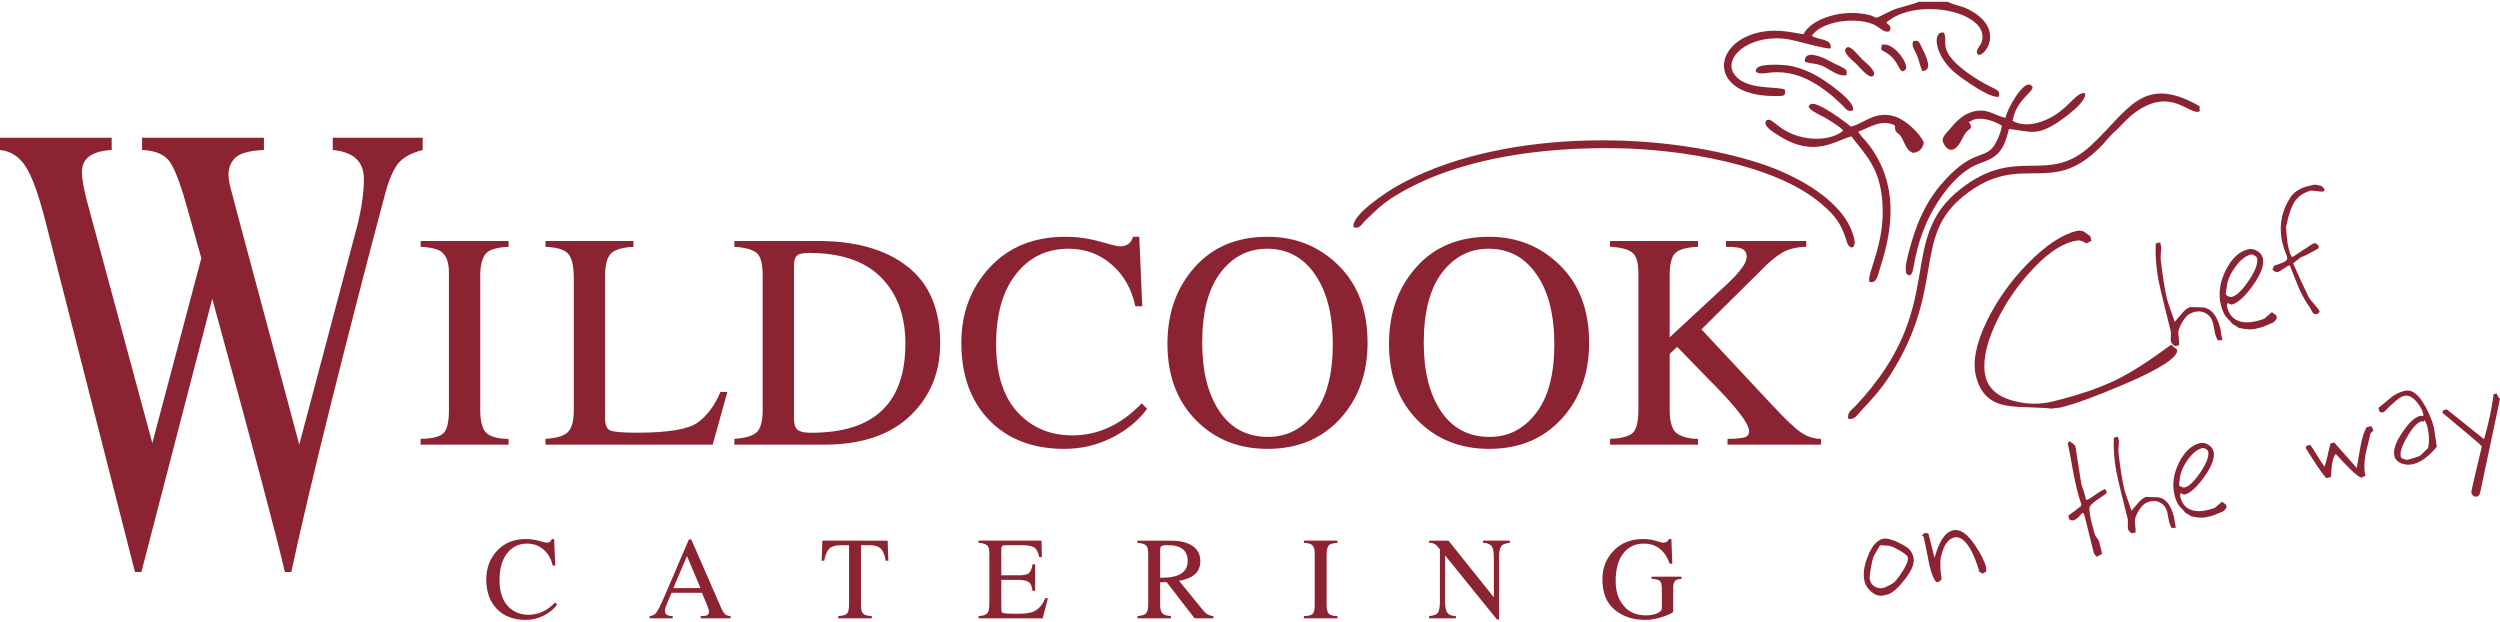<?xml version="1.0" encoding="utf-8"?>
<!-- Generator: Adobe Illustrator 16.0.0, SVG Export Plug-In . SVG Version: 6.00 Build 0)  -->
<!DOCTYPE svg PUBLIC "-//W3C//DTD SVG 1.1//EN" "http://www.w3.org/Graphics/SVG/1.1/DTD/svg11.dtd">
<svg version="1.1" id="Vrstva_1" xmlns="http://www.w3.org/2000/svg" xmlns:xlink="http://www.w3.org/1999/xlink" x="0px" y="0px"
	 width="571px" height="142px" viewBox="0 0 571 142" enable-background="new 0 0 571 142" xml:space="preserve">
<g>
	<path fill="#8B2332" d="M297.81,123.99c1.029,0.043,1.692,0.244,1.995,0.6c0.316,0.348,0.472,0.913,0.472,1.697v11.92
		c0,1.028-0.16,1.696-0.48,2.013c-0.315,0.312-0.976,0.477-1.986,0.494v0.508h7.659v-0.508c-0.859,0-1.487-0.156-1.879-0.467
		c-0.393-0.325-0.588-1.003-0.588-2.04v-11.716c0-0.788,0.134-1.394,0.405-1.812c0.276-0.414,0.967-0.646,2.062-0.689v-0.509h-7.659
		V123.99z"/>
	<path fill="#8B2332" d="M338.723,123.99c0.802,0,1.411,0.194,1.826,0.587c0.427,0.383,0.641,1.3,0.641,2.751v9.102l-10.361-12.948
		h-4.422v0.509h0.222c0.393,0,0.749,0.093,1.07,0.284c0.32,0.183,0.712,0.574,1.175,1.175v11.925c0,1.078-0.115,1.879-0.353,2.4
		c-0.227,0.521-0.93,0.837-2.114,0.939v0.508h6.123v-0.508c-0.913-0.018-1.555-0.254-1.919-0.703
		c-0.366-0.455-0.549-1.332-0.549-2.637v-10.508l11.849,14.631h0.469v-14.169c0-1.13,0.143-1.95,0.432-2.453
		c0.294-0.504,0.976-0.797,2.034-0.885v-0.509h-6.122V123.99z"/>
	<path fill="#8B2332" d="M166.127,89.524h-1.576c-1.296,3.084-3.037,5.407-5.197,6.984c-2.172,1.553-6.809,2.324-13.932,2.324
		c-3.328,0-5.372-0.188-6.119-0.55c-0.736-0.362-1.098-1.271-1.098-2.731V62.934c0-2.371,0.42-4.018,1.261-4.952
		c0.875-0.934,2.604-1.471,5.208-1.611v-1.331h-20.086v1.331c2.674,0.117,4.415,0.666,5.231,1.646
		c0.829,0.98,1.238,2.803,1.238,5.466v30.177c0,2.558-0.479,4.262-1.437,5.104c-0.934,0.84-2.616,1.33-5.033,1.471v1.331h38.188
		L166.127,89.524z"/>
	<path fill="#8B2332" d="M261.995,93.379l-1.227-1.261c-4.683,4.882-9.961,7.321-15.846,7.321c-5.081,0-9.261-1.763-12.52-5.302
		c-3.258-3.562-4.893-8.724-4.893-15.497c0-6.866,1.518-12.215,4.555-16.046c3.024-3.854,7.019-5.781,11.97-5.781
		c3.807,0,7.077,1.191,9.809,3.563c2.768,2.347,4.59,5.535,5.478,9.576h1.576l-0.688-15.871h-1.437
		c-0.385,1.461-1.413,2.195-3.071,2.195c-0.397,0-1.879-0.361-4.484-1.098c-2.581-0.735-5.208-1.098-7.906-1.098
		c-7.182,0-12.939,2.336-17.272,7.02c-4.31,4.671-6.47,10.406-6.47,17.202c0,7.392,2.125,13.278,6.365,17.657
		c4.263,4.379,9.985,6.563,17.179,6.563c3.83,0,7.427-0.842,10.814-2.534C257.323,98.283,260.009,96.076,261.995,93.379z"/>
	<path fill="#8B2332" d="M289.496,54.081c-6.983,0-12.53,2.324-16.664,6.983c-4.123,4.648-6.189,10.465-6.189,17.447
		c0,7.206,2.16,13.011,6.469,17.413c4.31,4.402,9.775,6.599,16.384,6.599c6.844,0,12.368-2.278,16.56-6.844
		c4.193-4.579,6.295-10.371,6.295-17.377c0-7.44-2.207-13.325-6.633-17.682C301.315,56.265,295.908,54.081,289.496,54.081z
		 M300.24,94.349c-2.79,3.632-6.329,5.441-10.638,5.441c-4.742,0-8.444-1.95-11.083-5.851c-2.627-3.924-3.936-9.132-3.936-15.637
		c0-6.984,1.379-12.31,4.134-15.977c2.792-3.679,6.341-5.513,10.673-5.513c4.614,0,8.258,1.951,10.943,5.852
		c2.721,3.9,4.076,9.226,4.076,15.976C304.41,85.484,303.021,90.728,300.24,94.349z"/>
	<path fill="#8B2332" d="M116.156,100.234c-2.253,0-3.9-0.409-4.928-1.226c-1.028-0.854-1.542-2.629-1.542-5.35V62.934
		c0-2.067,0.351-3.655,1.063-4.753c0.724-1.087,2.534-1.693,5.406-1.811v-1.331H96.07v1.331c2.698,0.117,4.438,0.643,5.232,1.577
		c0.83,0.91,1.238,2.394,1.238,4.449v31.263c0,2.697-0.421,4.449-1.261,5.279c-0.83,0.816-2.558,1.249-5.209,1.296v1.331h20.086
		V100.234z"/>
	<path fill="#8B2332" d="M236.774,139.293c-0.828,0.593-2.2,0.887-4.11,0.887h-1.149c-0.521,0-1.068-0.019-1.643-0.054
		c-0.574-0.035-0.908-0.12-1.006-0.258c-0.076-0.09-0.125-0.263-0.143-0.525c-0.018-0.268-0.026-0.549-0.026-0.833v-6.069h3.847
		c1.215,0.026,2.035,0.2,2.453,0.521c0.423,0.325,0.705,0.984,0.833,1.985h0.601v-6.056h-0.601
		c-0.147,0.966-0.414,1.629-0.797,1.986c-0.374,0.347-1.122,0.521-2.239,0.521h-4.097v-5.793c0-0.432,0.058-0.721,0.169-0.859
		c0.111-0.146,0.343-0.222,0.69-0.222h3.785c1.332,0,2.271,0.159,2.818,0.484c0.557,0.32,0.958,1.064,1.211,2.231h0.601
		l-0.093-3.759h-14.373v0.509c0.846,0.043,1.464,0.209,1.865,0.493c0.401,0.289,0.601,0.891,0.601,1.804v11.715
		c0,1.132-0.196,1.857-0.587,2.178c-0.393,0.32-1.02,0.499-1.879,0.534v0.508h14.649l1.189-4.591h-0.601
		C238.266,137.806,237.606,138.693,236.774,139.293z"/>
	<path fill="#8B2332" d="M120.733,140.411c-1.938,0-3.531-0.672-4.774-2.022c-1.242-1.356-1.865-3.325-1.865-5.908
		c0-2.618,0.579-4.657,1.736-6.118c1.153-1.47,2.676-2.204,4.564-2.204c1.451,0,2.698,0.454,3.74,1.358
		c1.055,0.895,1.75,2.11,2.088,3.651h0.602l-0.263-6.052h-0.548c-0.146,0.557-0.538,0.837-1.17,0.837
		c-0.152,0-0.717-0.137-1.71-0.419c-0.984-0.28-1.986-0.418-3.015-0.418c-2.739,0-4.934,0.891-6.586,2.677
		c-1.643,1.78-2.467,3.967-2.467,6.559c0,2.818,0.811,5.063,2.427,6.732c1.625,1.67,3.807,2.503,6.55,2.503
		c1.461,0,2.832-0.321,4.124-0.966c1.296-0.65,2.32-1.492,3.077-2.521l-0.468-0.481C124.99,139.481,122.977,140.411,120.733,140.411
		z"/>
	<path fill="#8B2332" d="M96.542,31.464H75.998v2.794c4.742,0.441,7.113,2.623,7.113,6.618c0,3.016-0.485,6.447-1.419,10.345
		l-13.344,50.323L54.969,51.638c-1.419-5.319-2.25-8.457-2.492-9.413c-0.19-0.955-0.294-1.691-0.294-2.23
		c0-1.667,0.537-3.016,1.61-4.021c1.089-1.005,3.253-1.568,6.49-1.716v-2.794H32.452v2.794c2.51,0.099,4.396,0.735,5.677,1.937
		c1.281,1.152,2.734,4.608,4.361,10.345l3.496,12.427l-11.198,42.235L19.834,45.827c-0.745-2.867-1.125-5.049-1.125-6.544
		c0-3.113,2.268-4.779,6.802-5.025v-2.794H0v2.794c2.406,0.246,4.327,1.472,5.78,3.653c1.455,2.156,2.978,6.324,4.57,12.5
		l20.475,80.229h1.471l16.183-62.408c9.571,34.955,15.092,55.765,16.581,62.408h1.472c2.163-10.1,5.244-23.114,9.224-39.072
		C79.753,75.586,83.82,59.8,87.974,44.235c0.814-3.064,1.765-5.295,2.839-6.741c1.09-1.446,2.994-2.525,5.729-3.236V31.464z"/>
	<path fill="#8B2332" d="M207.235,60.854c-4.963-3.877-11.771-5.815-20.414-5.815h-19.094v1.331
		c2.102,0.117,3.702,0.502,4.788,1.168c1.121,0.631,1.682,2.44,1.682,5.396v30.726c0,2.44-0.432,4.11-1.296,4.997
		c-0.876,0.866-2.593,1.391-5.174,1.578v1.331h20.391c8.572,0,15.158-2.184,19.736-6.564c4.59-4.378,6.879-9.891,6.879-16.523
		C214.733,70.605,212.234,64.732,207.235,60.854z M185.421,98.833h-0.479c-1.354,0-2.289-0.234-2.814-0.689
		c-0.525-0.455-0.783-1.32-0.783-2.592V60.505c0-0.888,0.199-1.554,0.584-2.009c0.385-0.479,1.319-0.725,2.803-0.725
		c7.345,0,12.846,1.868,16.524,5.617c3.69,3.714,5.536,8.747,5.536,15.089C206.792,92.048,199.668,98.833,185.421,98.833z"/>
	<path fill="#8B2332" d="M164.553,138.483l-6.666-15.278h-0.547l-5.611,13.088c-0.685,1.58-1.238,2.707-1.656,3.379
		c-0.41,0.668-0.979,1.016-1.71,1.042v0.508h5.286v-0.508c-1.193,0-1.79-0.388-1.79-1.162c0-0.121,0.018-0.267,0.053-0.445
		c0.036-0.182,0.076-0.348,0.129-0.494l1.318-3.211h6.956l1.095,2.583c0.343,0.828,0.512,1.398,0.512,1.71
		c0,0.374-0.125,0.641-0.364,0.798c-0.246,0.146-0.749,0.222-1.515,0.222v0.508h6.822v-0.508c-0.512-0.018-0.922-0.151-1.225-0.405
		C165.332,140.055,164.972,139.449,164.553,138.483z M153.791,134.32l3.117-7.316l3.082,7.316H153.791z"/>
	<path fill="#8B2332" d="M187.829,123.481l-0.17,4.591h0.602c0.156-1.051,0.477-1.906,0.966-2.556
		c0.485-0.663,1.429-0.992,2.828-0.992h1.866v13.478c0,1.016-0.121,1.688-0.365,2.021c-0.236,0.321-0.708,0.526-1.425,0.61
		l-0.677,0.08v0.508h7.659v-0.508l-0.784-0.08c-0.538-0.049-0.957-0.231-1.25-0.547c-0.29-0.313-0.433-0.94-0.433-1.88v-13.683
		h1.955c1.078,0,1.892,0.222,2.44,0.663c0.556,0.444,0.979,1.407,1.264,2.885h0.601l-0.169-4.591H187.829z"/>
	<path fill="#8B2332" d="M274.628,139.2l-5.321-6.537c1.567-0.271,2.766-0.77,3.603-1.5c0.833-0.739,1.251-1.741,1.251-3.015
		c0-1.474-0.592-2.623-1.772-3.442c-1.175-0.815-2.832-1.225-4.974-1.225h-7.633v0.509l0.655,0.079
		c0.703,0.085,1.18,0.302,1.434,0.649c0.254,0.348,0.379,0.939,0.379,1.772v11.511c0,0.998-0.161,1.688-0.481,2.062
		c-0.325,0.365-0.984,0.58-1.987,0.65v0.508h7.659v-0.508c-1.011-0.07-1.674-0.299-1.994-0.69c-0.317-0.391-0.473-0.997-0.473-1.816
		v-5.205l1.474-0.054l6.395,8.273h4.306v-0.508c-0.646-0.07-1.135-0.227-1.475-0.472C275.345,140.001,274.998,139.653,274.628,139.2
		z M265.313,131.959h-0.339v-6.394c0-0.392,0.093-0.658,0.276-0.806c0.183-0.155,0.57-0.235,1.158-0.235h0.356
		c3.001,0,4.501,1.206,4.501,3.624C271.266,130.69,269.28,131.959,265.313,131.959z"/>
	<path fill="#8B2332" d="M401.422,15.455c-1.251,1.263,0.673,1.434,1.811,1.253c3.728-0.589,7.02,0.044,10.313,1.813
		c2.614,1.404,5.076,3.379,7.106,5.374c0.794,0.779,1.295,1.786,2.522,1.333c0.847-2.037-6.399-6.878-8.186-7.878
		c-1.802-1.011-3.738-1.827-6.052-2.3C407.479,14.752,402.373,14.495,401.422,15.455z"/>
	<path fill="#8B2332" d="M340.098,54.081c-6.983,0-12.53,2.324-16.664,6.983c-4.122,4.648-6.189,10.465-6.189,17.447
		c0,7.206,2.161,13.011,6.47,17.413c4.31,4.402,9.774,6.599,16.384,6.599c6.844,0,12.368-2.278,16.56-6.844
		c4.194-4.579,6.296-10.371,6.296-17.377c0-7.44-2.207-13.325-6.634-17.682C351.917,56.265,346.51,54.081,340.098,54.081z
		 M350.842,94.349c-2.79,3.632-6.329,5.441-10.639,5.441c-4.741,0-8.442-1.95-11.083-5.851c-2.627-3.924-3.935-9.132-3.935-15.637
		c0-6.984,1.378-12.31,4.134-15.977c2.791-3.679,6.342-5.513,10.674-5.513c4.613,0,8.257,1.951,10.942,5.852
		c2.722,3.9,4.075,9.226,4.075,15.976C355.011,85.484,353.622,90.728,350.842,94.349z"/>
	<path fill="#8B2332" d="M424.05,14.671c0.529,0.526,2.887,3.469,3.774,2.668c1.062-0.956-1.813-3.114-2.434-3.731
		c-1.491-1.483-2.838-3.45-3.706-2.656C420.606,11.938,423.368,13.995,424.05,14.671z"/>
	<path fill="#8B2332" d="M450.619,25.493c-2.413,0.641-4.028,2.514-5.232,3.921c-0.524,0.614-1.728,1.809-1.717,2.61
		c0.009,0.635,1.973,4.728,4.426-0.189c0.76-1.524,0.963-1.73,2.072-2.587c-0.025-1.815-1.151-0.91,0.051-1.652
		c1.819-1.123,5.235-0.051,7.004,1.114c-0.202,1.597-1.242,3.928-2.05,4.933c-2.205,2.745-5.18,0.509-12.178,8.911
		c-2.067,2.481-3.685,5.339-5.068,8.799c-0.85,2.122-2.375,7.181-2.669,9.588l0.051,1.241c0.019,0.07,0.07,0.165,0.088,0.221
		c0.035,0.109,1.124,1.532,1.612-1.161c0.603-3.32,1.037-5.282,2.264-8.54c2.164-5.75,7.1-13.343,12.909-15.391
		c4.026-1.419,5.43-2.689,6.669-7.862c5.112,0.64,6.309,1.541,10.806-1.292c1.586-1,7.043-4.87,6.591-6.871
		c-1.802-0.41-3.384,2.794-7.006,5.064c-2.347,1.472-6.402,3.019-9.577,1.251c0.968-5.563,6.163-7.119,4.084-8.212
		c-1.673-0.878-5.209,5.231-5.71,7.522C455.509,26.374,453.899,24.622,450.619,25.493z"/>
	<path fill="#8B2332" d="M412.216,14.077c1.715,0.678,2.632,0.152,4.903,1.423c1.335,0.746,3.011,2.036,4.63,1.669
		c0.258-1.654-0.262-1.306-4.073-3.339C416.191,13.038,412.082,11.189,412.216,14.077z"/>
	<path fill="#8B2332" d="M439.057,16.229c2.628-0.107,0.74-3.684-0.289-5.729c-0.503-1-0.468-1.315-1.777-1.128
		c-0.51,1.168,0.313,1.974,0.821,3.192C438.313,13.771,438.609,15.329,439.057,16.229z"/>
	<path fill="#8B2332" d="M432.767,28.636c0.027,0.054,0.03,0.092,0.033,0.177c0.049,1.231,0.14,1.057,0.406,1.379
		c0.625,0.752,0.559,0.156,1.277,1.519c0.841,1.594,0.93,2.585,2.438,3.206c1.48-0.154,2.169-0.954,2.495-2.322
		c-0.837-2.097-4.166-5.254-6.735-6.027c-4.399-1.322-6.85,1.57-9.915,2.366c-0.85-0.739-7.503-5.791-9.082-5.183
		c-2.073,0.799,2.169,2.563,2.981,3.026c1.128,0.646,3.626,2.169,4.321,3.043c-2.644,2.423-9.218,2.691-13.889-0.412
		c-1.797-1.194-2.898-2.662-3.742-1.805c-0.765,1.237,1.934,2.747,2.968,3.404c8.155,5.178,12.848,1.052,16.547,0.14
		c3.154,4.248,6.398,6.885,7.051,14.796c0.802,9.736-3.665,16.537-2.927,18.484c1.776,0.292,1.886-1.604,2.366-3.05
		c3.23-9.744,4.005-19.444-2.324-28.057c-0.909-1.238-1.933-2.109-2.646-3.249C426.76,29.323,429.667,27.05,432.767,28.636z"/>
	<path fill="#8B2332" d="M435.201,15.918c1.027-1.061-2.702-6.472-5.384-5.687c-0.33,1.293-0.164,1.145,0.846,1.704
		C433.986,13.776,433.71,17.461,435.201,15.918z"/>
	<path fill="#8B2332" d="M445.45,12.971c-1.979-2.804-0.63-3.371-1.438-5.502c-2.763-0.62-2.305,5.352,2.81,9.397
		c1.559,1.231,7.896,5.828,9.791,5.201c0.159-1.754-0.561-1.396-3.568-3.1C450.613,17.59,447.006,15.173,445.45,12.971z"/>
	<path fill="#8B2332" d="M423.519,54.657c-1.777-8.461-12.862-14.563-21.758-17.42c-24.039-7.722-60.135-7.481-82.594,5.211
		c-2.612,1.476-10.683,6.808-10.012,9.437c1.445,0.504,1.735-0.633,2.813-1.649c2.947-2.778,4.059-4.05,8.267-6.435
		c14.082-7.982,32.692-10.216,49.274-9.942c14.239,0.236,35.727,3.583,46.354,12.578c3.298,2.791,4.725,4.68,5.943,8.757
		C422.42,57.249,423.969,56.797,423.519,54.657z"/>
	<path fill="#8B2332" d="M377.222,132.218c0.868,0.027,1.479,0.165,1.826,0.419c0.348,0.249,0.521,0.89,0.521,1.915v4.373
		c0,0.471-0.36,0.858-1.083,1.162c-0.721,0.307-1.585,0.457-2.582,0.457c-2.159,0-3.843-0.725-5.063-2.176
		c-1.216-1.453-1.826-3.331-1.826-5.638c0-2.738,0.584-4.854,1.75-6.342c1.162-1.486,2.716-2.23,4.653-2.23
		c2.872,0,4.849,1.532,5.937,4.596h0.6l-0.209-5.638h-0.561c-0.235,0.557-0.664,0.837-1.291,0.837c-0.219,0-0.771-0.137-1.657-0.419
		c-0.886-0.28-1.865-0.418-2.935-0.418c-2.818,0-5.075,0.895-6.772,2.686c-1.696,1.794-2.543,3.949-2.543,6.47
		c0,3.13,0.936,5.469,2.806,7.004c1.879,1.541,4.208,2.312,6.991,2.312c1.295,0,2.685-0.258,4.163-0.771
		c1.479-0.521,2.218-0.913,2.218-1.176v-5.375c0-0.667,0.107-1.166,0.324-1.486c0.228-0.329,0.745-0.518,1.555-0.562v-0.507h-6.822
		V132.218z"/>
	<path fill="#8B2332" d="M404.901,92.666L388.61,75.22l13.581-13.442c1.74-1.799,3.316-3.142,4.765-4.006
		c1.437-0.888,3.306-1.354,5.605-1.401v-1.331h-18.335v1.331c2.079,0,3.376,0.199,3.901,0.584c0.548,0.361,0.817,0.911,0.817,1.635
		c0,0.783-0.375,1.67-1.133,2.675c-0.724,1.004-1.893,2.254-3.492,3.761l-12.963,12.017V62.934c0-2.499,0.397-4.192,1.202-5.057
		c0.818-0.888,2.57-1.39,5.268-1.507v-1.331H367.74v1.331c2.372,0.117,4.042,0.537,4.999,1.262c0.981,0.712,1.471,2.3,1.471,4.765
		v31.263c0,2.942-0.525,4.765-1.576,5.442c-1.027,0.688-2.65,1.063-4.894,1.133v1.331h20.087v-1.331
		c-1.822,0-3.362-0.362-4.625-1.098c-1.226-0.748-1.845-2.57-1.845-5.478V80.837l1.705-1.612h0.012l6.867,7.077
		c6.364,6.33,9.553,10.382,9.553,12.192c0,0.794-0.432,1.284-1.309,1.472c-0.84,0.175-2.044,0.269-3.62,0.269v1.331h21.348v-1.331
		c-1.553,0-3.024-0.456-4.414-1.366C410.109,97.957,407.901,95.89,404.901,92.666z"/>
	<path fill="#8B2332" d="M405.876,21.93c1.428-0.026,2.037,0.071,1.797-1.427c-1.22-0.77-6.895-0.049-10.076-2.133
		c-5.744-3.765,0.932-10.815,10.6-9.433c2.175,0.313,8.858,2.38,9.927,2.113c0.336-2.262-2.521-1.799-4.318-2.869
		c2.257-3.348,9.69-4.319,13.885-2.694c1.65,0.639,2.788,2.337,3.961,1.555c0.429-1.264-0.251-1.181-0.803-1.913
		c6.898-5.979,23.742-2.456,21.812,4.338c-0.18,0.628-0.533,0.991-0.819,1.463c-0.111,0.186-0.301,0.513-0.314,0.676
		c-0.297,3.673,8.209-4.381-2.092-9.552c-1.34-0.673-3.311-0.949-4.565-1.641h-6.651c-1.658,0.792-4.45,1.136-6.594,2.195
		c-5.061,2.505-1.369,1.076-6.701,0.463c-5.31-0.611-11.281,1.412-13.029,4.749c-3.774-0.634-6.839-1.331-10.82-0.25
		C390.632,10.405,390.618,22.219,405.876,21.93z"/>
	<path fill="#8B2332" d="M448.666,44.619c13.262-10.479,19.895,1,31.758-11.8c0.859-0.928,1.475-1.785,2.397-2.597
		c1.907-1.679,2.89-3.178,5.034-4.682c8.149-5.716,12.059,0.824,14.536-0.085v-1.197c-13.104-7.535-16.274,1.104-24.851,9.006
		c-9.957,9.175-16.729-0.188-29.608,9.784c-15.348,11.882-2.473,26.664-24.131,49.664c-0.877,0.931-1.946,1.465-1.671,2.943
		c1.477,0.277,1.95-0.776,2.73-1.608c2.422-2.579,4.637-4.943,6.651-8.053C444.646,65.728,436.515,54.222,448.666,44.619z"/>
	<path fill="#8B2332" d="M498.41,71.516c-0.565,0.658-1.137,1.326-1.702,1.983c-1.064-3.016-1.632-4.667-1.704-4.96
		c-0.51-2.042-0.996-5.046-1.468-9.01c-0.06-0.41-0.057-1.049,0.012-1.916c0.068-0.775,0.089-1.205,0.067-1.292l-0.241-0.967
		l-1.008,0.251c-0.126,2.532,0.077,5.31,0.619,8.335c0.231,1.211,0.76,3.474,1.584,6.782l1.228,4.924
		c0.034,0.134,0.038,0.521,0.015,1.166c-0.023,0.644-0.018,1.038,0.021,1.192c0.049,0.2,0.201,0.438,0.458,0.7
		c0.258,0.269,0.47,0.379,0.65,0.334c0.18-0.045,0.333-0.083,0.467-0.116c0.153-0.037,0.253-0.063,0.3-0.075
		c0.038-0.413,0.002-1.07-0.105-1.986c-0.097-0.755-0.085-1.275,0.034-1.567c0.488-1.368,1.129-2.436,1.931-3.201
		c0.42-0.388,0.967-0.667,1.634-0.834c0.714-0.177,1.321-0.188,1.835-0.031c1.28,0.39,2.088,1.271,2.433,2.652
		c0.06,0.241,0.135,0.626,0.228,1.141c0.088,0.524,0.163,0.909,0.223,1.15c0.155,0.62,0.371,1.146,0.642,1.575
		c0.112-0.027,0.295-0.038,0.546-0.029c0.249,0.009,0.405,0.005,0.471-0.011c-0.065-0.267-0.147-0.736-0.246-1.413
		c-0.096-0.671-0.159-1.066-0.186-1.172c-0.805-3.229-2.241-4.87-4.309-4.921c-1.76-0.036-2.596-0.063-2.508-0.084
		C499.728,70.267,499.092,70.729,498.41,71.516z"/>
	<path fill="#8B2332" d="M528.103,71.213c0.255,0.453,0.583,0.635,0.984,0.534c0.333-0.083,0.58-0.285,0.733-0.607
		c-0.23-0.439-0.668-1.032-1.324-1.761c-0.659-0.735-1.054-1.239-1.193-1.517c-1.579-3.291-2.757-5.86-3.549-7.696
		c1.159-0.948,1.769-1.433,1.836-1.449c0.446-0.112,1.652-0.703,3.627-1.791c0.333-0.175,0.463-0.42,0.384-0.733
		c-0.431-0.509-0.803-0.721-1.116-0.643c-0.133,0.033-0.952,0.557-2.457,1.569c-1.512,1.015-2.331,1.538-2.464,1.57
		c-0.221,0.056-0.512-0.63-0.868-2.059c-0.244-0.98-0.43-2.577-0.557-4.792c0.51-2.586,1.139-4.472,1.885-5.657
		c0.867-1.35,2.123-2.229,3.771-2.641c0.133-0.033,0.588,0.002,1.374,0.111c0.785,0.108,1.242,0.15,1.376,0.117
		c0.179-0.045,0.281-0.12,0.319-0.221c0.03-0.107,0.056-0.206,0.08-0.304c-0.406-0.494-0.623-0.738-0.643-0.733
		c-0.861-0.238-1.42-0.347-1.678-0.332c-0.092,0.001-0.495,0.088-1.209,0.266c-2.021,0.504-3.433,1.352-4.221,2.54
		c-2.167,3.333-2.783,6.887-1.839,10.67c0.205,0.827,0.478,1.631,0.816,2.425c0.257,0.546,0.297,0.989,0.116,1.317
		c-0.34,0.341-0.808,0.599-1.401,0.775c-0.87,0.287-1.361,0.452-1.468,0.507c-0.272,0.613-0.414,0.897-0.426,0.851
		c0.459,0.502,0.883,0.701,1.284,0.601c0.18-0.044,0.606-0.292,1.288-0.746c0.674-0.451,1.067-0.691,1.18-0.72
		c0.248-0.062,0.346-0.036,0.301,0.067c0.6,1.552,1.214,3.106,1.833,4.652c0.845,1.965,1.763,3.6,2.75,4.919
		C527.778,70.621,527.938,70.921,528.103,71.213z"/>
	<path fill="#8B2332" d="M519.577,71.779c-0.23-0.162-0.463-0.324-0.687-0.479c-1.087,0.951-1.665,1.449-1.726,1.486
		c-0.204,0.121-0.81,0.307-1.817,0.559c-1.468,0.366-2.747,0.38-3.825,0.032c-1.467-0.457-2.405-1.519-2.821-3.188
		c-0.1-0.399-0.074-0.725,0.076-0.975c0.096,0.018,0.272,0.102,0.521,0.245c0.165,0.094,0.328,0.124,0.481,0.086
		c1.334-0.333,2.918-1.77,4.745-4.301c1.913-2.675,2.682-4.765,2.305-6.279c-0.172-0.688-0.608-1.245-1.3-1.66
		c-0.692-0.415-1.382-0.541-2.076-0.368c-2.041,0.51-3.732,2.086-5.076,4.738c-1.388,2.762-1.756,5.462-1.096,8.11
		c0.356,1.427,0.922,2.477,1.709,3.16c0.42,0.461,0.752,0.825,0.983,1.101c0.63,0.339,1.059,0.607,1.3,0.81
		c1.589,0.404,2.904,0.48,3.951,0.219l1.435-0.357c0.153-0.038,0.553-0.202,1.19-0.488c0.635-0.292,1.021-0.452,1.153-0.486
		c0.221-0.054,0.458-0.24,0.709-0.565c0.254-0.319,0.35-0.59,0.294-0.811C519.951,72.14,519.812,71.948,519.577,71.779z
		 M508.379,67.195c-0.016-0.067,0.062-0.695,0.237-1.895c0.177-1.362,0.818-2.797,1.905-4.294c1.164-1.609,2.345-2.562,3.546-2.861
		c0.219-0.055,0.506,0.015,0.847,0.214c0.346,0.197,0.541,0.382,0.586,0.563c0.286,1.147-0.33,2.853-1.846,5.102
		c-1.521,2.257-2.816,3.515-3.883,3.78c-0.2,0.051-0.472,0.012-0.808-0.116C508.626,67.559,508.43,67.396,508.379,67.195z"/>
	<path fill="#8B2332" d="M497.294,79.943l-1.4-1.21c-4.983,3.688-9.126,6.343-12.434,7.968c-3.678,1.817-8.481,3.469-14.419,4.95
		c-3.029,0.755-6.053,0.729-9.089-0.073c-3.613-0.942-5.761-2.787-6.442-5.522c-0.749-3.001-0.055-6.896,2.081-11.687
		c2.009-4.448,4.71-8.537,8.096-12.265c3.52-3.903,6.768-6.223,9.744-6.965c0.733-0.183,1.26-0.258,1.575-0.216
		c0.438,0.054,0.936,0.284,1.483,0.693L477.683,55l-0.259-1.033c-0.765-0.597-1.248-0.942-1.469-1.059
		c-0.534-0.242-1.1-0.293-1.699-0.143c-3.384,0.844-7.094,3.327-11.146,7.455c-3.893,3.997-6.999,8.364-9.311,13.101
		c-2.478,5.131-3.305,9.341-2.484,12.629c0.692,2.783,2.072,4.707,4.133,5.779c1.44,0.747,3.572,1.165,6.403,1.239
		c3.765,0.124,5.979,0.245,6.645,0.362l2.168-0.258c3.423-0.853,8.351-2.662,14.771-5.419
		C493.414,84.22,497.366,81.654,497.294,79.943z"/>
	<path fill="#8B2332" d="M570.256,89.845l-0.715,0.178c-0.403,3.222-1.132,6.648-2.183,10.296l-8.496-6.821l-0.9,0.225
		c0.03,0.124-0.008,0.312-0.124,0.559c0.648,0.563,2.506,2.112,5.578,4.646c2.244,1.854,3.391,2.882,3.438,3.068
		c0,0-0.412,1.713-1.228,5.136s-1.208,5.208-1.172,5.352c0.051,0.206,0.145,0.398,0.275,0.578c0.129,0.172,0.213,0.27,0.235,0.283
		c0.023,0.015,0.129,0.041,0.315,0.073c0.185,0.027,0.368,0.021,0.555-0.025c0.167-0.041,0.356-0.241,0.574-0.605L571,91.11
		C570.629,90.761,570.38,90.342,570.256,89.845z"/>
	<path fill="#8B2332" d="M541.604,97.305l-1.088,0.271c-0.59,1.07-1.064,2.608-1.424,4.611c-0.269,1.564-0.54,3.123-0.809,4.688
		c-2.286-2.551-4.003-4.49-5.145-5.81l-0.869,0.218c-0.63,2.842-1.08,4.609-1.347,5.315c-0.392-0.516-0.935-1.344-1.62-2.479
		c-0.693-1.139-1.238-1.974-1.636-2.515l-0.933,0.232c0.031,0.124-0.005,0.299-0.101,0.521c2.311,3.712,3.869,5.995,4.677,6.851
		l1.086-0.271c0.108-2.93,0.47-4.683,1.099-5.255c3.369,3.725,5.353,5.513,5.955,5.364c0.186-0.047,0.357-0.131,0.521-0.243
		c0.154-0.117,0.251-0.182,0.294-0.192c-0.332-1.256-0.329-2.859,0.021-4.814c0.083-0.463,0.471-2.082,1.161-4.867
		c0.246-0.261,0.463-0.446,0.652-0.559c-0.037-0.149-0.125-0.346-0.26-0.596C541.699,97.525,541.619,97.366,541.604,97.305z"/>
	<path fill="#8B2332" d="M555.912,97.696c-0.403-1.616-1.08-3.274-2.031-4.971c-1.486-2.709-3.04-3.859-4.655-3.457
		c-1.224,0.306-2.241,0.804-3.06,1.489c-0.971,0.789-1.944,1.593-2.929,2.412l0.194,0.775l0.505,0.304l0.559-0.139
		c2.19-2.248,3.686-3.473,4.494-3.674c1.056-0.264,2.082,0.226,3.071,1.471c0.735,0.911,1.205,1.791,1.416,2.636
		c0.051,0.205,0.045,0.364-0.017,0.466c-0.043,0.011-0.144,0.003-0.3-0.019c-0.158-0.019-0.32-0.013-0.489,0.03
		c-1.161,0.29-2.48,1.529-3.961,3.72c-1.549,2.278-2.157,4.073-1.825,5.401c0.195,0.783,0.725,1.35,1.596,1.693
		c0.865,0.346,1.799,0.391,2.793,0.143c1.678-0.419,3.442-1.729,5.295-3.927c-0.059-0.314-0.18-1.123-0.371-2.414
		C556.032,98.443,555.938,97.802,555.912,97.696z M554.587,102.301c-1.151,1.211-1.85,1.848-2.098,1.909
		c-0.125,0.03-0.46,0.141-0.994,0.326c-0.541,0.188-0.875,0.299-1.024,0.335c-0.473,0.118-0.769,0.173-0.885,0.154
		c-0.02,0.006-0.381-0.122-1.086-0.383c-0.069-0.094-0.119-0.213-0.154-0.357c-0.242-0.969,0.256-2.49,1.484-4.578
		c1.227-2.087,2.311-3.248,3.242-3.48c0.142-0.035,0.204-0.024,0.186,0.033s0.049,0.067,0.193,0.032
		c0.229-0.058,0.31-0.211,0.249-0.452c0.326,0.512,0.57,1.098,0.734,1.756C554.843,99.229,554.892,100.8,554.587,102.301z"/>
	<path fill="#8B2332" d="M508.13,115.032c-0.217-0.15-0.432-0.301-0.64-0.447c-1.013,0.886-1.551,1.349-1.608,1.383
		c-0.189,0.113-0.753,0.287-1.691,0.521c-1.365,0.341-2.557,0.354-3.561,0.03c-1.366-0.425-2.239-1.414-2.627-2.967
		c-0.093-0.373-0.069-0.676,0.07-0.908c0.09,0.017,0.255,0.095,0.486,0.228c0.153,0.088,0.307,0.115,0.449,0.08
		c1.241-0.31,2.716-1.647,4.418-4.005c1.779-2.488,2.496-4.435,2.144-5.844c-0.159-0.642-0.565-1.159-1.21-1.547
		c-0.643-0.387-1.287-0.503-1.934-0.343c-1.899,0.474-3.474,1.941-4.725,4.411c-1.291,2.572-1.635,5.085-1.021,7.551
		c0.332,1.329,0.858,2.306,1.591,2.941c0.392,0.431,0.7,0.769,0.916,1.026c0.587,0.314,0.985,0.564,1.211,0.752
		c1.479,0.378,2.704,0.448,3.679,0.205l1.336-0.334c0.143-0.035,0.514-0.188,1.107-0.453c0.591-0.272,0.95-0.422,1.074-0.453
		c0.206-0.051,0.426-0.225,0.66-0.527c0.236-0.296,0.325-0.55,0.273-0.754C508.478,115.368,508.348,115.188,508.13,115.032z
		 M497.703,110.764c-0.015-0.063,0.057-0.647,0.221-1.764c0.166-1.269,0.762-2.604,1.773-3.998c1.085-1.498,2.184-2.385,3.302-2.663
		c0.204-0.052,0.471,0.014,0.788,0.199c0.323,0.184,0.504,0.356,0.547,0.522c0.266,1.068-0.309,2.657-1.719,4.75
		c-1.416,2.102-2.621,3.272-3.615,3.521c-0.187,0.047-0.439,0.011-0.753-0.109C497.933,111.103,497.75,110.951,497.703,110.764z"/>
	<path fill="#8B2332" d="M453.614,129.549c-0.339-1.361-1.172-3.034-2.502-5.005c-1.788-2.675-3.476-3.811-5.066-3.414
		c-1.802,0.449-3.201,2.56-4.196,6.324c-0.093-0.373-0.322-1.292-0.688-2.764c-0.301-1.152-0.53-2.072-0.688-2.758
		c-0.243-0.185-0.501-0.238-0.768-0.171c-0.292,0.072-0.531,0.25-0.723,0.542l0.357,0.241c0.144,0.578,0.402,1.8,0.77,3.667
		c0.366,1.868,0.554,2.831,0.569,2.893c0.531,2.131,1.071,3.428,1.627,3.883l0.684-0.171c0.216-0.271,0.371-0.468,0.476-0.58
		c-0.365-2.257-0.403-3.996-0.111-5.21c0.585-2.495,1.583-3.917,2.986-4.267c0.994-0.249,1.981,0.271,2.956,1.563
		c0.723,0.936,1.375,2.204,1.974,3.811c0.506,1.318,0.742,2.104,0.718,2.348c0.169,0.155,0.438,0.333,0.797,0.526
		c0.063-0.015,0.195-0.088,0.407-0.214c0.212-0.131,0.358-0.208,0.445-0.229c-0.011-0.044-0.005-0.177,0.013-0.398
		C453.673,129.942,453.66,129.734,453.614,129.549z"/>
	<path fill="#8B2332" d="M478.809,114.281c1.483-1.01,2.273-1.569,2.378-1.682l-0.178-0.715l-0.302-0.155
		c-0.482,0.186-1.218,0.62-2.202,1.308c-0.983,0.688-1.534,1.043-1.658,1.073c-0.187,0.046-0.334,0.036-0.436-0.023
		c-0.06-0.428-0.239-1.095-0.528-2.012c-0.345-1.043-0.514-1.536-0.505-1.497c-0.04-0.162-0.264-1.591-0.669-4.274
		c-0.405-2.683-0.629-4.111-0.671-4.278c-0.082-0.33-0.56-0.765-1.438-1.292c-0.153,0.256-0.258,0.448-0.313,0.574
		c0.239,1.062,0.565,2.768,0.977,5.106c0.395,2.191,0.744,3.91,1.055,5.153c0.313,1.261,0.669,2.472,1.063,3.628
		c-0.04,0.188-0.067,0.313-0.07,0.379c-1.229,0.993-2.191,1.715-2.894,2.18l0.217,0.87c0.055,0.032,0.209,0.1,0.48,0.21
		c0.146,0.049,0.299,0.058,0.467,0.017c0.515-0.129,1.189-0.706,2.03-1.728l0.388,0.233l2.214,8.881
		c0.047,0.187,0.176,0.387,0.381,0.599c0.211,0.211,0.319,0.329,0.324,0.349c0.513-0.326,0.919-0.572,1.21-0.73l-0.697-2.796
		c-0.035-0.143-0.192-0.399-0.47-0.773c-0.278-0.373-0.439-0.649-0.486-0.836c-0.797-2.485-1.215-4.426-1.254-5.823
		C477.207,115.637,477.738,114.989,478.809,114.281z"/>
	<path fill="#8B2332" d="M496.555,118.143c-0.749-3.006-2.086-4.533-4.012-4.581c-1.638-0.033-2.415-0.058-2.336-0.078
		c-0.559,0.14-1.15,0.57-1.786,1.303c-0.526,0.613-1.058,1.234-1.584,1.848c-0.989-2.808-1.519-4.346-1.587-4.618
		c-0.475-1.9-0.927-4.697-1.366-8.388c-0.055-0.382-0.051-0.977,0.011-1.785c0.064-0.721,0.084-1.122,0.063-1.203l-0.224-0.899
		l-0.938,0.233c-0.117,2.358,0.071,4.943,0.575,7.76c0.215,1.128,0.707,3.234,1.476,6.315l1.143,4.583
		c0.031,0.125,0.036,0.486,0.014,1.085c-0.022,0.6-0.016,0.968,0.02,1.11c0.047,0.187,0.188,0.408,0.426,0.652
		c0.241,0.251,0.438,0.354,0.606,0.312c0.167-0.043,0.31-0.078,0.434-0.108c0.143-0.035,0.237-0.059,0.28-0.069
		c0.035-0.385,0.002-0.997-0.099-1.85c-0.089-0.703-0.078-1.188,0.031-1.459c0.456-1.274,1.052-2.269,1.797-2.981
		c0.393-0.361,0.901-0.621,1.523-0.775c0.664-0.165,1.229-0.175,1.707-0.03c1.191,0.363,1.944,1.184,2.266,2.47
		c0.056,0.224,0.125,0.583,0.211,1.063c0.082,0.488,0.152,0.847,0.208,1.07c0.144,0.577,0.346,1.068,0.598,1.467
		c0.105-0.026,0.273-0.035,0.507-0.027c0.232,0.008,0.378,0.005,0.439-0.011c-0.062-0.248-0.138-0.685-0.229-1.314
		C496.639,118.609,496.58,118.241,496.555,118.143z"/>
	<path fill="#8B2332" d="M436.362,125.768c-0.323-0.507-1.228-1.112-2.697-1.828c-1.628-0.781-2.835-1.073-3.624-0.877
		c-1.366,0.341-2.511,1.675-3.43,3.995c-0.898,2.222-1.146,4.139-0.748,5.734c0.228,0.913,0.759,1.718,1.591,2.414
		c0.941,0.755,1.884,1.015,2.84,0.776l0.838-0.209c1.014-0.253,2.299-1.365,3.857-3.343c1.691-2.137,2.37-3.856,2.044-5.167
		C436.908,126.767,436.686,126.268,436.362,125.768z M434.378,130.748c-0.964,1.448-1.66,2.282-2.093,2.502
		c0,0-0.332,0.181-0.993,0.543c-0.466,0.249-0.836,0.408-1.103,0.474c-0.689,0.172-1.333,0.081-1.939-0.262
		c-0.606-0.344-0.989-0.848-1.155-1.514c-0.112-0.453-0.045-1.347,0.194-2.687c0.171-1.058,0.365-1.898,0.56-2.515
		c0.566-1.091,1.084-2.006,1.542-2.734c1.364-0.009,2.278,0.087,2.738,0.295c0.46,0.202,1.044,0.505,1.761,0.894
		c1.136,0.666,1.751,1.174,1.838,1.527C435.898,127.954,435.449,129.115,434.378,130.748z"/>
</g>
</svg>
